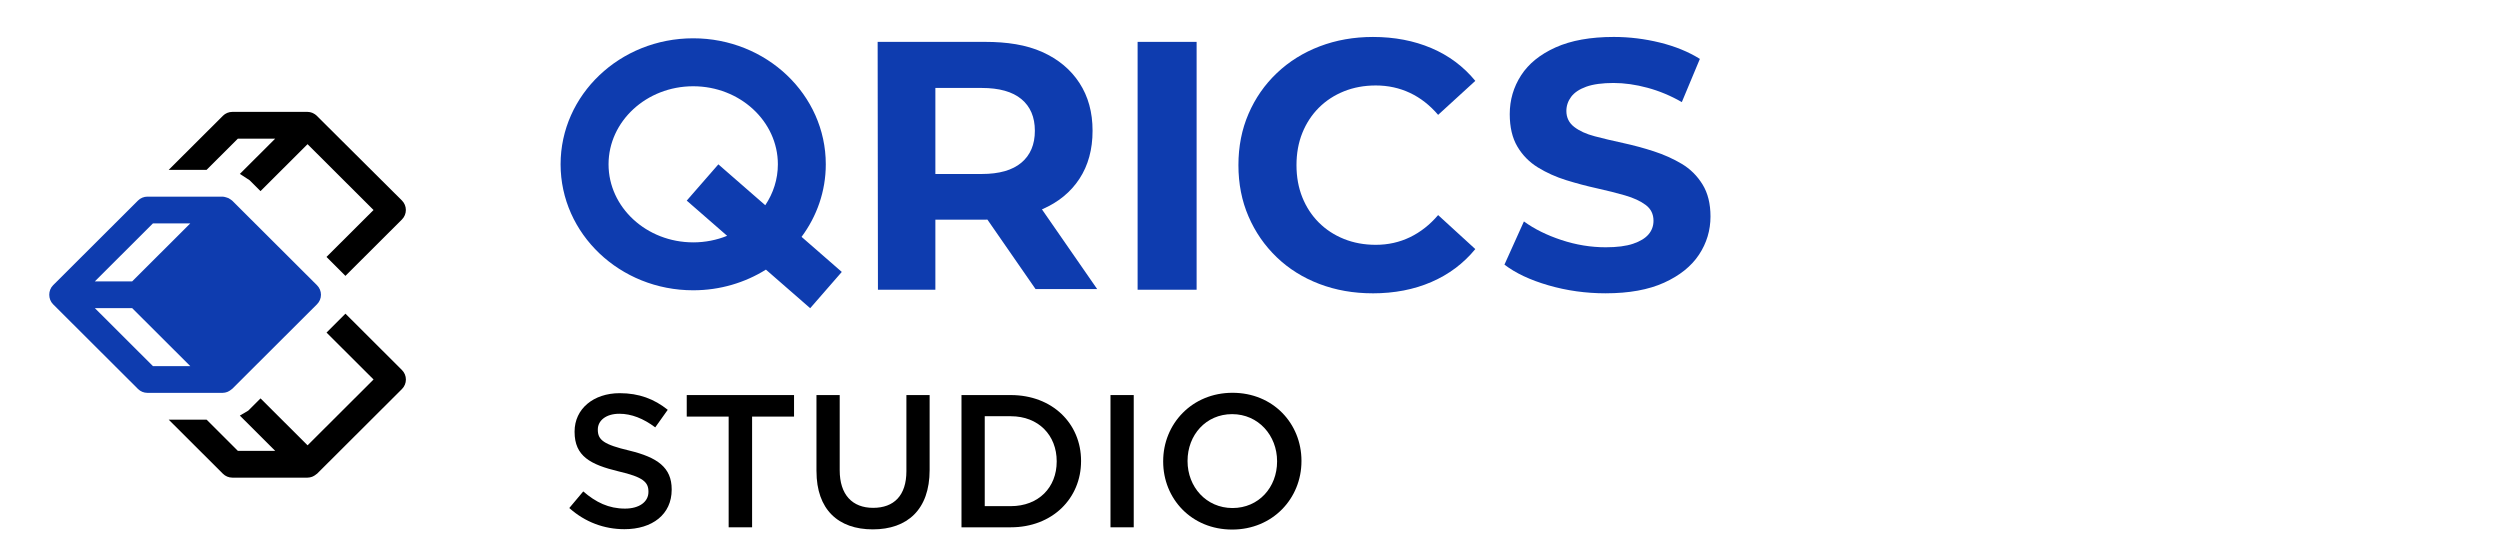 <svg width="203" height="45" viewBox="0 0 203 45" fill="none" xmlns="http://www.w3.org/2000/svg">
<path d="M18.079 31.9C18.208 31.9 18.33 31.871 18.449 31.829C18.483 31.817 18.513 31.798 18.546 31.783C18.634 31.74 18.715 31.688 18.789 31.622C18.807 31.606 18.83 31.6 18.847 31.584L25.744 24.704C25.949 24.5 26.063 24.224 26.063 23.934C26.063 23.646 25.949 23.369 25.744 23.165L18.847 16.285C18.83 16.267 18.634 16.129 18.546 16.086C18.513 16.07 18.208 15.967 18.079 15.967H11.971C11.683 15.967 11.407 16.082 11.204 16.285L4.307 23.165C3.898 23.573 3.898 24.295 4.307 24.703L11.203 31.583C11.406 31.786 11.682 31.9 11.97 31.9H18.077H18.079ZM7.702 22.847L12.419 18.139H15.451L10.732 22.847H7.702ZM10.732 25.02L15.451 29.729H12.419L7.702 25.02H10.732Z" fill="#0E3CAF"/>
<path d="M26.513 27.004L30.333 30.814L24.975 36.16L21.155 32.35L21.151 32.354L20.156 33.345L19.475 33.746L22.347 36.611H19.315L16.775 34.076H13.699L18.1 38.467C18.303 38.67 18.579 38.784 18.867 38.784H24.975C25.104 38.784 25.226 38.755 25.345 38.713C25.378 38.701 25.409 38.682 25.442 38.667C25.53 38.624 25.611 38.572 25.685 38.506C25.703 38.489 25.726 38.484 25.743 38.468L32.64 31.588C32.845 31.384 32.959 31.108 32.959 30.818C32.959 30.529 32.845 30.253 32.64 30.049L28.051 25.47L26.514 27.006L26.513 27.004Z" fill="black"/>
<path d="M18.099 9.404L13.697 13.794H16.773L19.314 11.259H22.345L19.475 14.123L19.487 14.128L20.265 14.633L21.149 15.514L21.153 15.518L24.973 11.707L30.331 17.053L26.511 20.864L28.048 22.401L32.638 17.822C32.842 17.617 32.956 17.341 32.956 17.052C32.956 16.763 32.842 16.487 32.638 16.282C32.638 16.282 25.701 9.379 25.684 9.363C25.61 9.299 25.529 9.245 25.44 9.202C25.408 9.186 25.377 9.168 25.343 9.156C25.226 9.113 25.104 9.085 24.973 9.085H18.866C18.578 9.085 18.302 9.199 18.099 9.402V9.404Z" fill="black"/>
<path d="M89.09 23.472L84.605 16.999C84.615 16.995 84.624 16.993 84.633 16.989C85.937 16.424 86.942 15.599 87.652 14.515C88.361 13.432 88.716 12.134 88.716 10.62C88.716 9.106 88.361 7.831 87.652 6.739C86.942 5.647 85.936 4.808 84.633 4.223C83.33 3.638 81.777 3.4 79.976 3.4H71.265L71.289 23.526H75.952V17.838H79.976C80.046 17.838 80.108 17.831 80.177 17.83L84.087 23.473H89.09V23.472ZM82.938 8.047C83.666 8.651 84.031 9.509 84.031 10.62C84.031 11.732 83.666 12.595 82.938 13.208C82.21 13.821 81.136 14.128 79.718 14.128H75.952V7.142H79.718C81.136 7.142 82.21 7.444 82.938 8.047Z" fill="#0E3CAF"/>
<path d="M92.374 23.526V3.4H97.165V23.526H92.374Z" fill="#0E3CAF"/>
<path d="M111.458 23.817C109.905 23.817 108.463 23.563 107.131 23.056C105.798 22.547 104.644 21.825 103.666 20.884C102.689 19.945 101.926 18.843 101.38 17.578C100.833 16.313 100.56 14.923 100.56 13.409C100.56 11.896 100.833 10.506 101.38 9.241C101.926 7.976 102.691 6.873 103.679 5.935C104.667 4.995 105.825 4.272 107.159 3.763C108.491 3.256 109.933 3.001 111.485 3.001C113.229 3.001 114.81 3.304 116.229 3.907C117.648 4.511 118.836 5.398 119.795 6.567L116.776 9.327C116.104 8.541 115.343 7.946 114.491 7.544C113.638 7.142 112.712 6.94 111.716 6.94C110.777 6.94 109.915 7.099 109.129 7.415C108.343 7.731 107.662 8.176 107.087 8.751C106.513 9.327 106.068 10.006 105.75 10.792C105.434 11.578 105.275 12.45 105.275 13.409C105.275 14.369 105.434 15.239 105.75 16.026C106.066 16.812 106.512 17.492 107.087 18.068C107.662 18.642 108.343 19.088 109.129 19.404C109.915 19.72 110.777 19.879 111.716 19.879C112.712 19.879 113.638 19.673 114.491 19.261C115.344 18.848 116.106 18.251 116.776 17.465L119.795 20.225C118.836 21.394 117.648 22.285 116.229 22.898C114.811 23.512 113.221 23.819 111.457 23.819L111.458 23.817Z" fill="#0E3CAF"/>
<path d="M130.383 23.817C128.774 23.817 127.225 23.601 125.74 23.17C124.254 22.74 123.061 22.178 122.161 21.488L123.742 17.98C124.584 18.594 125.6 19.097 126.789 19.49C127.978 19.883 129.176 20.079 130.383 20.079C131.304 20.079 132.047 19.984 132.612 19.791C133.177 19.599 133.594 19.346 133.862 19.03C134.131 18.714 134.264 18.345 134.264 17.922C134.264 17.386 134.053 16.959 133.632 16.643C133.209 16.327 132.649 16.068 131.95 15.866C131.25 15.665 130.488 15.473 129.664 15.29C128.84 15.109 128.01 14.888 127.177 14.63C126.343 14.37 125.576 14.026 124.876 13.595C124.176 13.163 123.621 12.598 123.209 11.898C122.797 11.199 122.591 10.323 122.591 9.268C122.591 8.119 122.898 7.069 123.512 6.119C124.125 5.17 125.059 4.414 126.314 3.849C127.57 3.284 129.147 3 131.044 3C132.309 3 133.56 3.155 134.796 3.46C136.032 3.767 137.11 4.208 138.03 4.783L136.564 8.291C135.662 7.773 134.734 7.385 133.774 7.127C132.815 6.867 131.896 6.738 131.015 6.738C130.133 6.738 129.357 6.838 128.801 7.041C128.245 7.243 127.838 7.514 127.579 7.86C127.321 8.206 127.19 8.59 127.19 9.011C127.19 9.548 127.402 9.978 127.823 10.304C128.244 10.631 128.8 10.884 129.49 11.065C130.18 11.248 130.946 11.43 131.79 11.612C132.633 11.795 133.466 12.019 134.291 12.287C135.115 12.556 135.872 12.895 136.562 13.307C137.253 13.72 137.812 14.276 138.244 14.974C138.676 15.674 138.892 16.541 138.892 17.577C138.892 18.708 138.579 19.743 137.958 20.682C137.335 21.622 136.39 22.379 135.125 22.954C133.86 23.528 132.279 23.816 130.381 23.816L130.383 23.817Z" fill="#0E3CAF"/>
<path d="M46.226 41.252L47.36 39.903C48.388 40.792 49.431 41.298 50.751 41.298C51.916 41.298 52.653 40.746 52.653 39.948V39.917C52.653 39.15 52.224 38.736 50.23 38.276C47.945 37.724 46.656 37.048 46.656 35.071V35.04C46.656 33.199 48.19 31.926 50.323 31.926C51.888 31.926 53.13 32.401 54.22 33.276L53.206 34.702C52.24 33.981 51.274 33.597 50.292 33.597C49.187 33.597 48.543 34.165 48.543 34.871V34.901C48.543 35.73 49.034 36.099 51.105 36.588C53.375 37.14 54.541 37.954 54.541 39.733V39.764C54.541 41.773 52.962 42.97 50.706 42.97C49.065 42.97 47.516 42.403 46.227 41.252H46.226Z" fill="black"/>
<path d="M59.169 33.827H55.763V32.079H64.476V33.827H61.07V42.817H59.167V33.827H59.169Z" fill="black"/>
<path d="M66.297 38.261V32.079H68.184V38.184C68.184 40.178 69.212 41.237 70.899 41.237C72.587 41.237 73.6 40.24 73.6 38.261V32.079H75.486V38.169C75.486 41.375 73.677 42.985 70.87 42.985C68.063 42.985 66.299 41.375 66.299 38.261H66.297Z" fill="black"/>
<path d="M78.073 32.079H82.076C85.451 32.079 87.782 34.395 87.782 37.417V37.448C87.782 40.47 85.451 42.817 82.076 42.817H78.073V32.079ZM79.961 33.796V41.099H82.077C84.332 41.099 85.804 39.581 85.804 37.479V37.448C85.804 35.348 84.332 33.798 82.077 33.798H79.961V33.796Z" fill="black"/>
<path d="M90.172 32.079H92.059V42.817H90.172V32.079Z" fill="black"/>
<path d="M94.45 37.478V37.447C94.45 34.425 96.782 31.894 100.08 31.894C103.378 31.894 105.679 34.394 105.679 37.416V37.447C105.679 40.469 103.347 43 100.049 43C96.751 43 94.45 40.5 94.45 37.478ZM103.699 37.478V37.447C103.699 35.361 102.181 33.628 100.049 33.628C97.916 33.628 96.429 35.33 96.429 37.417V37.448C96.429 39.534 97.947 41.252 100.08 41.252C102.212 41.252 103.699 39.565 103.699 37.479V37.478Z" fill="black"/>
<path d="M68.355 22.082L65.087 19.233C66.325 17.567 67.054 15.535 67.054 13.341C67.054 7.691 62.233 3.11 56.287 3.11C50.341 3.11 45.52 7.691 45.52 13.341C45.52 18.991 50.341 23.571 56.287 23.571C58.468 23.571 60.497 22.952 62.193 21.893L65.787 25.026L68.354 22.08L68.355 22.082ZM56.288 19.68C52.498 19.68 49.414 16.837 49.414 13.342C49.414 9.848 52.498 7.004 56.288 7.004C60.079 7.004 63.163 9.848 63.163 13.342C63.163 14.56 62.787 15.697 62.14 16.664L58.331 13.345L55.763 16.29L59.043 19.148C58.199 19.49 57.268 19.681 56.288 19.681V19.68Z" fill="#0E3CAF"/>
</svg>
